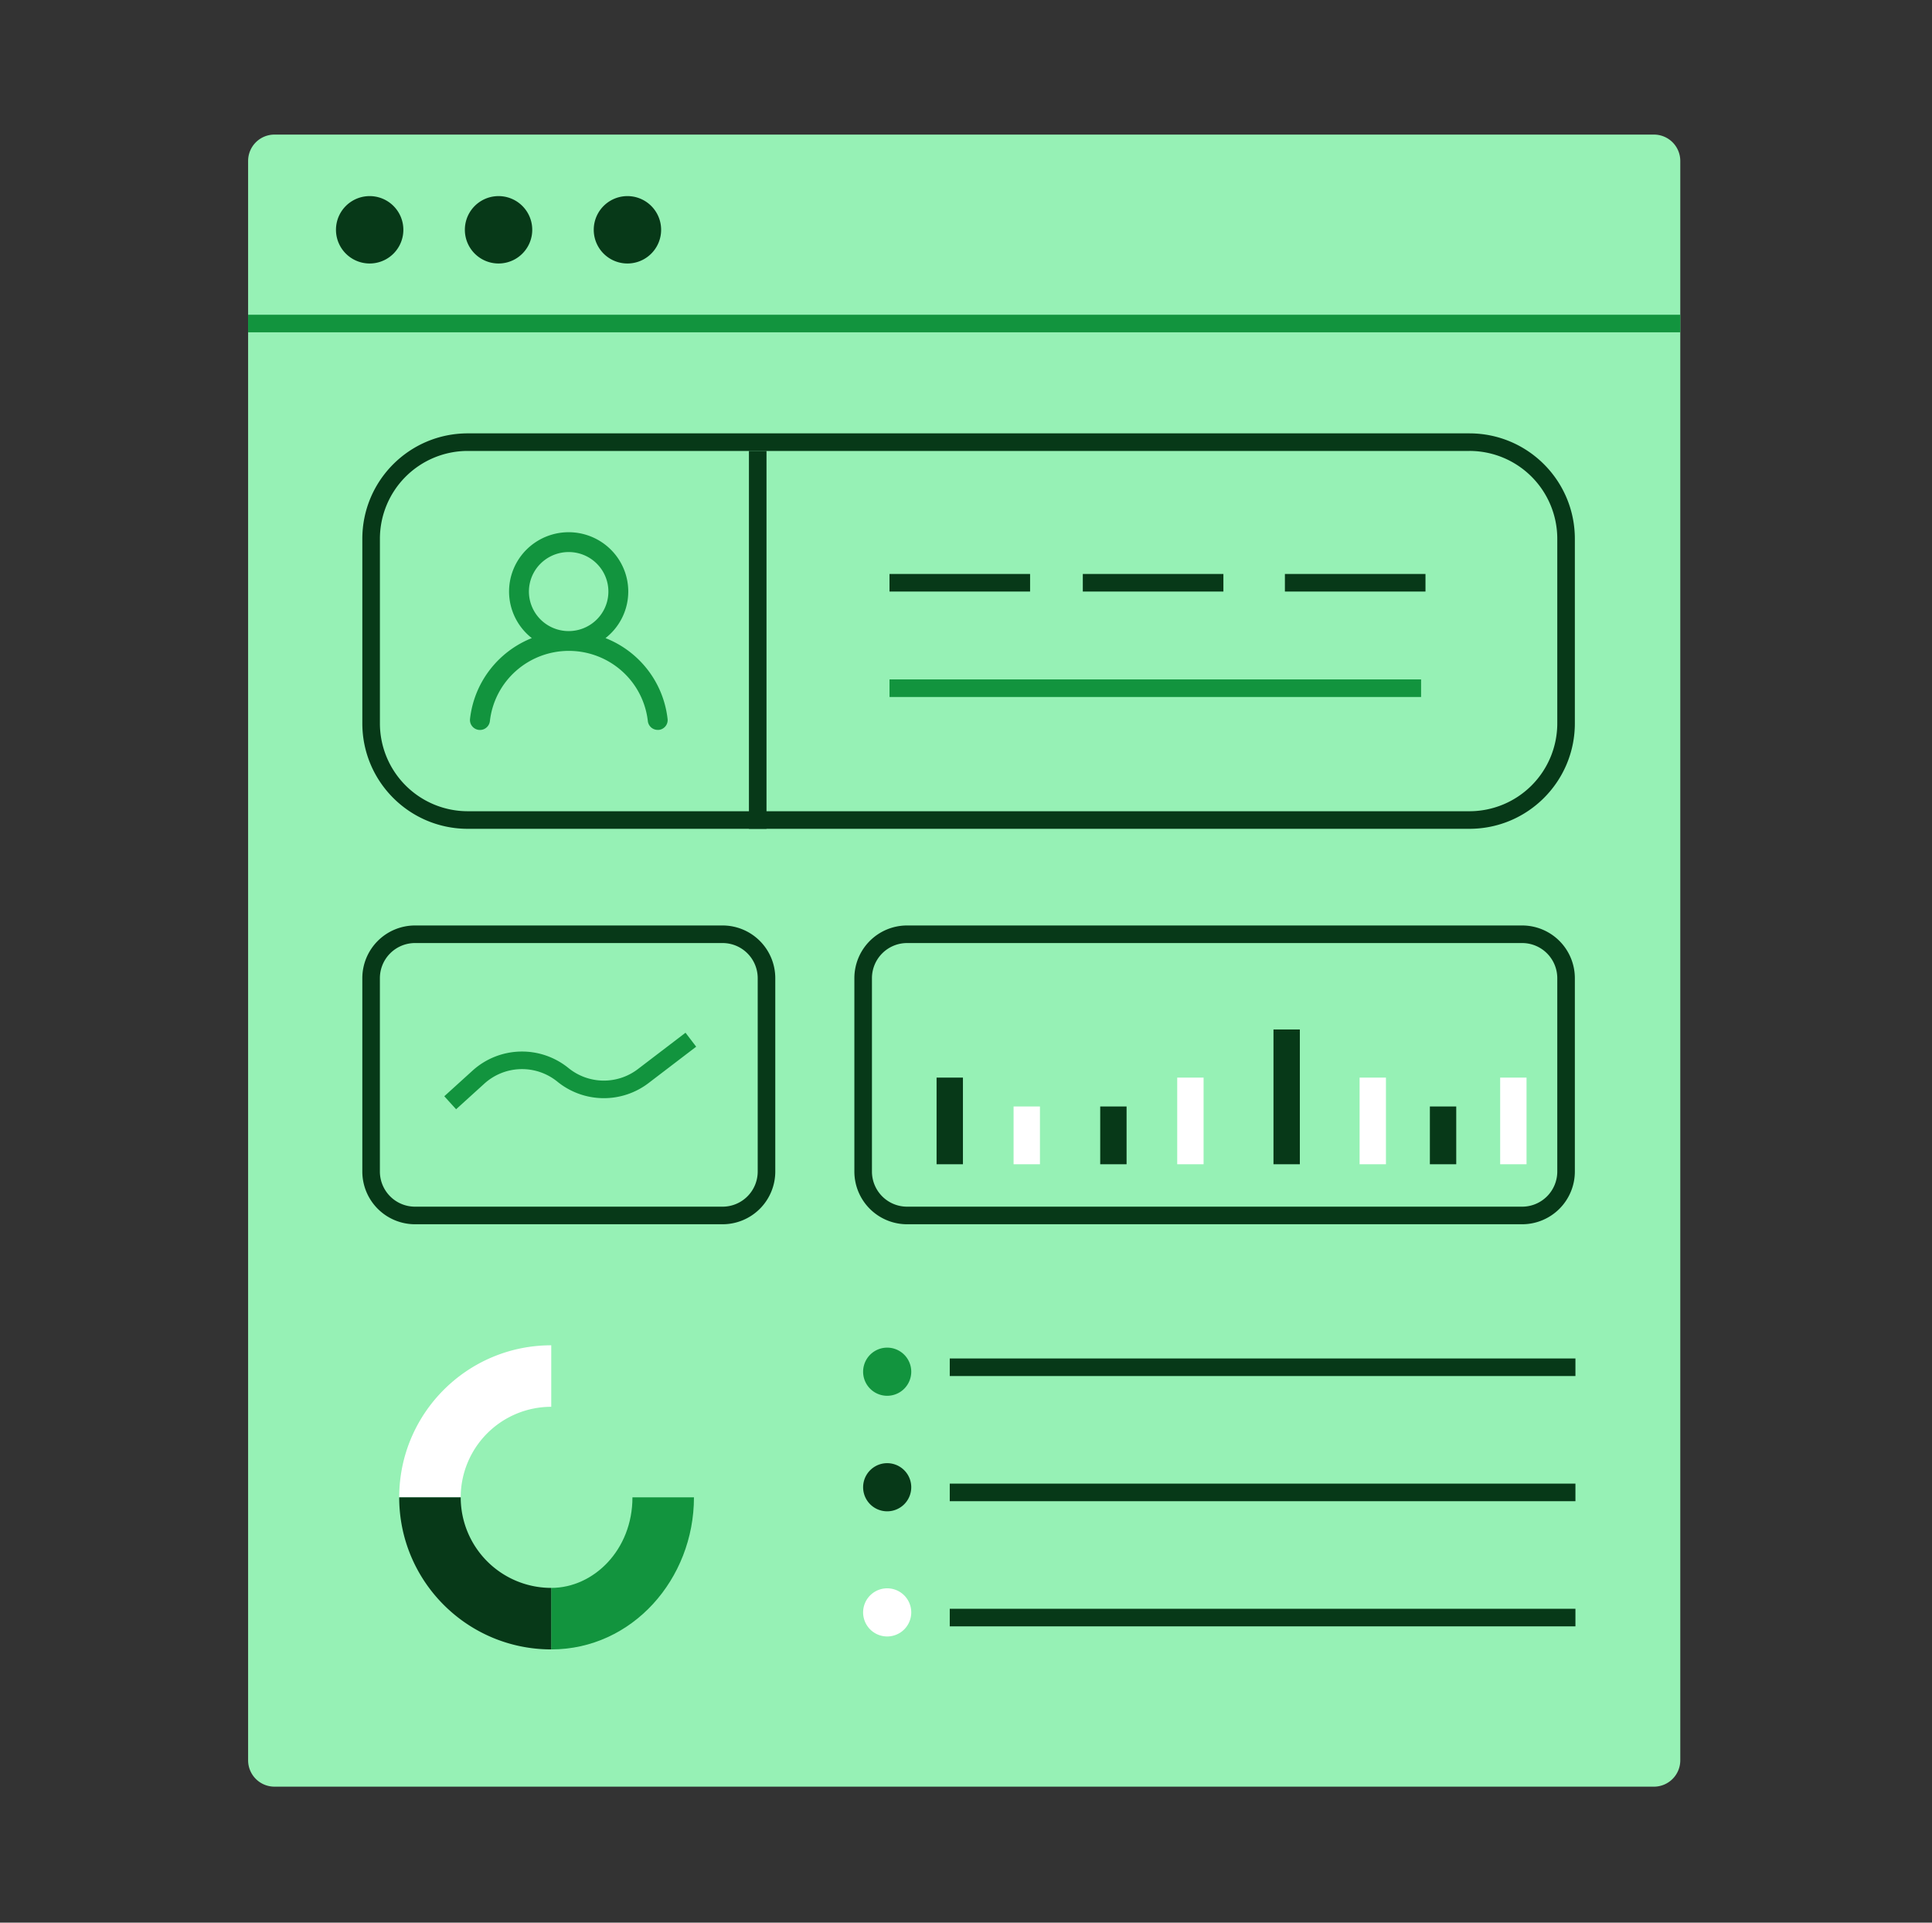 <svg xmlns="http://www.w3.org/2000/svg" fill="none" viewBox="0 0 201 200">
  <rect x="0" y="0" width="201" height="200" fill="#333333" stroke="none"/>
  <path fill="#96F1B5"
    d="M25.813 16.742A2.742 2.742 0 0 1 28.555 14H172.07a2.742 2.742 0 0 1 2.742 2.742V183.11a2.742 2.742 0 0 1-2.742 2.743H28.555a2.743 2.743 0 0 1-2.742-2.743V16.742Z" />
  <path fill="#12943E" fill-rule="evenodd" d="M174.812 34.567h-149V32.74h149v1.828Z"
    clip-rule="evenodd" />
  <path fill="#073918"
    d="M41.964 23.904a3.505 3.505 0 1 1-7.01 0 3.505 3.505 0 0 1 7.01 0ZM55.373 23.904a3.505 3.505 0 1 1-7.01 0 3.505 3.505 0 0 1 7.01 0ZM68.782 23.904a3.505 3.505 0 1 1-7.01 0 3.505 3.505 0 0 1 7.01 0Z" />
  <path fill="#073918" fill-rule="evenodd"
    d="M158.359 98.098H94.371a3.657 3.657 0 0 0-3.656 3.657v20.11a3.656 3.656 0 0 0 3.656 3.656h63.988a3.656 3.656 0 0 0 3.656-3.656v-20.11a3.656 3.656 0 0 0-3.656-3.657ZM94.371 96.27a5.485 5.485 0 0 0-5.485 5.485v20.11a5.485 5.485 0 0 0 5.485 5.485h63.988a5.485 5.485 0 0 0 5.484-5.485v-20.11a5.484 5.484 0 0 0-5.484-5.485H94.371Z"
    clip-rule="evenodd" />
  <path fill="#073918" fill-rule="evenodd"
    d="M114.463 121.108v-6.009h2.743v6.009h-2.743ZM148.76 121.108v-6.009h2.743v6.009h-2.743Z"
    clip-rule="evenodd" />
  <path fill="#fff" fill-rule="evenodd"
    d="M105.45 121.108v-6.009h2.743v6.009h-2.743ZM122.475 121.108v-9.013h2.743v9.013h-2.743ZM141.448 121.108v-9.013h2.742v9.013h-2.742Z"
    clip-rule="evenodd" />
  <path fill="#073918" fill-rule="evenodd" d="M97.439 121.108v-9.013h2.742v9.013h-2.742Z"
    clip-rule="evenodd" />
  <path fill="#fff" fill-rule="evenodd" d="M156.073 121.108v-9.013h2.743v9.013h-2.743Z"
    clip-rule="evenodd" />
  <path fill="#073918" fill-rule="evenodd" d="M132.489 121.108v-14.02h2.743v14.02h-2.743Z"
    clip-rule="evenodd" />
  <path fill="#12943E" fill-rule="evenodd"
    d="M57.35 165.177c4.43 0 8.448-3.971 8.448-9.419h6.399c0 8.49-6.411 15.818-14.847 15.818v-6.399Z"
    clip-rule="evenodd" />
  <path fill="#fff" fill-rule="evenodd"
    d="M57.35 146.339a9.419 9.419 0 0 0-9.419 9.419h-6.398c0-8.736 7.081-15.817 15.817-15.817v6.398Z"
    clip-rule="evenodd" />
  <path fill="#073918" fill-rule="evenodd"
    d="M47.931 155.758a9.419 9.419 0 0 0 9.419 9.419v6.398c-8.736.001-15.818-7.081-15.818-15.817h6.4ZM75.175 98.098H43.18a3.656 3.656 0 0 0-3.657 3.656v20.111a3.656 3.656 0 0 0 3.657 3.656h31.994a3.656 3.656 0 0 0 3.656-3.656v-20.111a3.656 3.656 0 0 0-3.656-3.656ZM43.18 96.27a5.485 5.485 0 0 0-5.485 5.484v20.111a5.485 5.485 0 0 0 5.485 5.485h31.994a5.485 5.485 0 0 0 5.484-5.485v-20.111a5.485 5.485 0 0 0-5.484-5.484H43.18Z"
    clip-rule="evenodd" />
  <path fill="#12943E" fill-rule="evenodd"
    d="m72.428 108.88-4.953 3.782a7.663 7.663 0 0 1-9.485-.144 5.836 5.836 0 0 0-7.6.205l-2.939 2.665-1.228-1.354 2.94-2.665a7.663 7.663 0 0 1 9.98-.269 5.835 5.835 0 0 0 7.222.109l4.954-3.782 1.11 1.453Z"
    clip-rule="evenodd" />
  <path fill="#073918" d="M94.804 154.657a2.504 2.504 0 1 1-5.007-.001 2.504 2.504 0 0 1 5.007.001Z" />
  <path fill="#12943E" d="M94.804 142.639a2.504 2.504 0 1 1-5.007 0 2.504 2.504 0 0 1 5.007 0Z" />
  <path fill="#fff" d="M94.804 167.675a2.504 2.504 0 1 1-5.007 0 2.504 2.504 0 0 1 5.007 0Z" />
  <path fill="#073918" fill-rule="evenodd"
    d="M163.904 156.159H98.81v-1.829h65.094v1.829ZM163.904 169.178H98.81v-1.829h65.094v1.829ZM163.904 143.14H98.81v-1.828h65.094v1.828ZM152.874 46.908H48.665a9.141 9.141 0 0 0-9.14 9.141v19.196a9.141 9.141 0 0 0 9.14 9.141h104.209a9.141 9.141 0 0 0 9.141-9.14V56.048a9.141 9.141 0 0 0-9.141-9.141ZM48.665 45.08c-6.058 0-10.969 4.91-10.969 10.969v19.196c0 6.058 4.911 10.97 10.97 10.97h104.208c6.058 0 10.969-4.912 10.969-10.97V56.05c0-6.058-4.911-10.97-10.969-10.97H48.665Z"
    clip-rule="evenodd" />
  <path fill="#12943E"
    d="M62.996 66.377a6.165 6.165 0 0 0 2.116-3.11 6.134 6.134 0 0 0-.09-3.754 6.17 6.17 0 0 0-2.263-3.006 6.224 6.224 0 0 0-7.193 0 6.17 6.17 0 0 0-2.263 3.006 6.134 6.134 0 0 0-.09 3.754 6.165 6.165 0 0 0 2.115 3.11 10.328 10.328 0 0 0-4.383 3.32 10.247 10.247 0 0 0-2.045 5.087 1.03 1.03 0 0 0 .222.76 1.041 1.041 0 0 0 1.845-.534 8.208 8.208 0 0 1 2.706-5.212 8.294 8.294 0 0 1 5.51-2.092c2.033 0 3.994.745 5.51 2.092a8.207 8.207 0 0 1 2.706 5.212c.028.253.15.486.34.655.19.169.438.261.693.26h.114c.27-.031.518-.168.689-.38.17-.211.25-.481.22-.75a10.246 10.246 0 0 0-2.055-5.1 10.328 10.328 0 0 0-4.404-3.318Zm-3.834-.73a4.15 4.15 0 0 1-2.296-.693 4.116 4.116 0 0 1-1.523-1.845 4.09 4.09 0 0 1 .896-4.48 4.155 4.155 0 0 1 4.505-.891c.755.31 1.401.838 1.855 1.514a4.095 4.095 0 0 1-.514 5.19 4.145 4.145 0 0 1-2.923 1.205Z" />
  <path fill="#073918" fill-rule="evenodd"
    d="M77.917 86.215V46.908h1.828v39.307h-1.828ZM107.168 61.534H92.542v-1.828h14.626v1.828ZM127.279 61.534h-14.626v-1.828h14.626v1.828ZM148.303 61.534h-14.626v-1.828h14.626v1.828Z"
    clip-rule="evenodd" />
  <path fill="#12943E" fill-rule="evenodd" d="M147.846 72.503H92.543v-1.828h55.303v1.828Z"
    clip-rule="evenodd" />
</svg>
